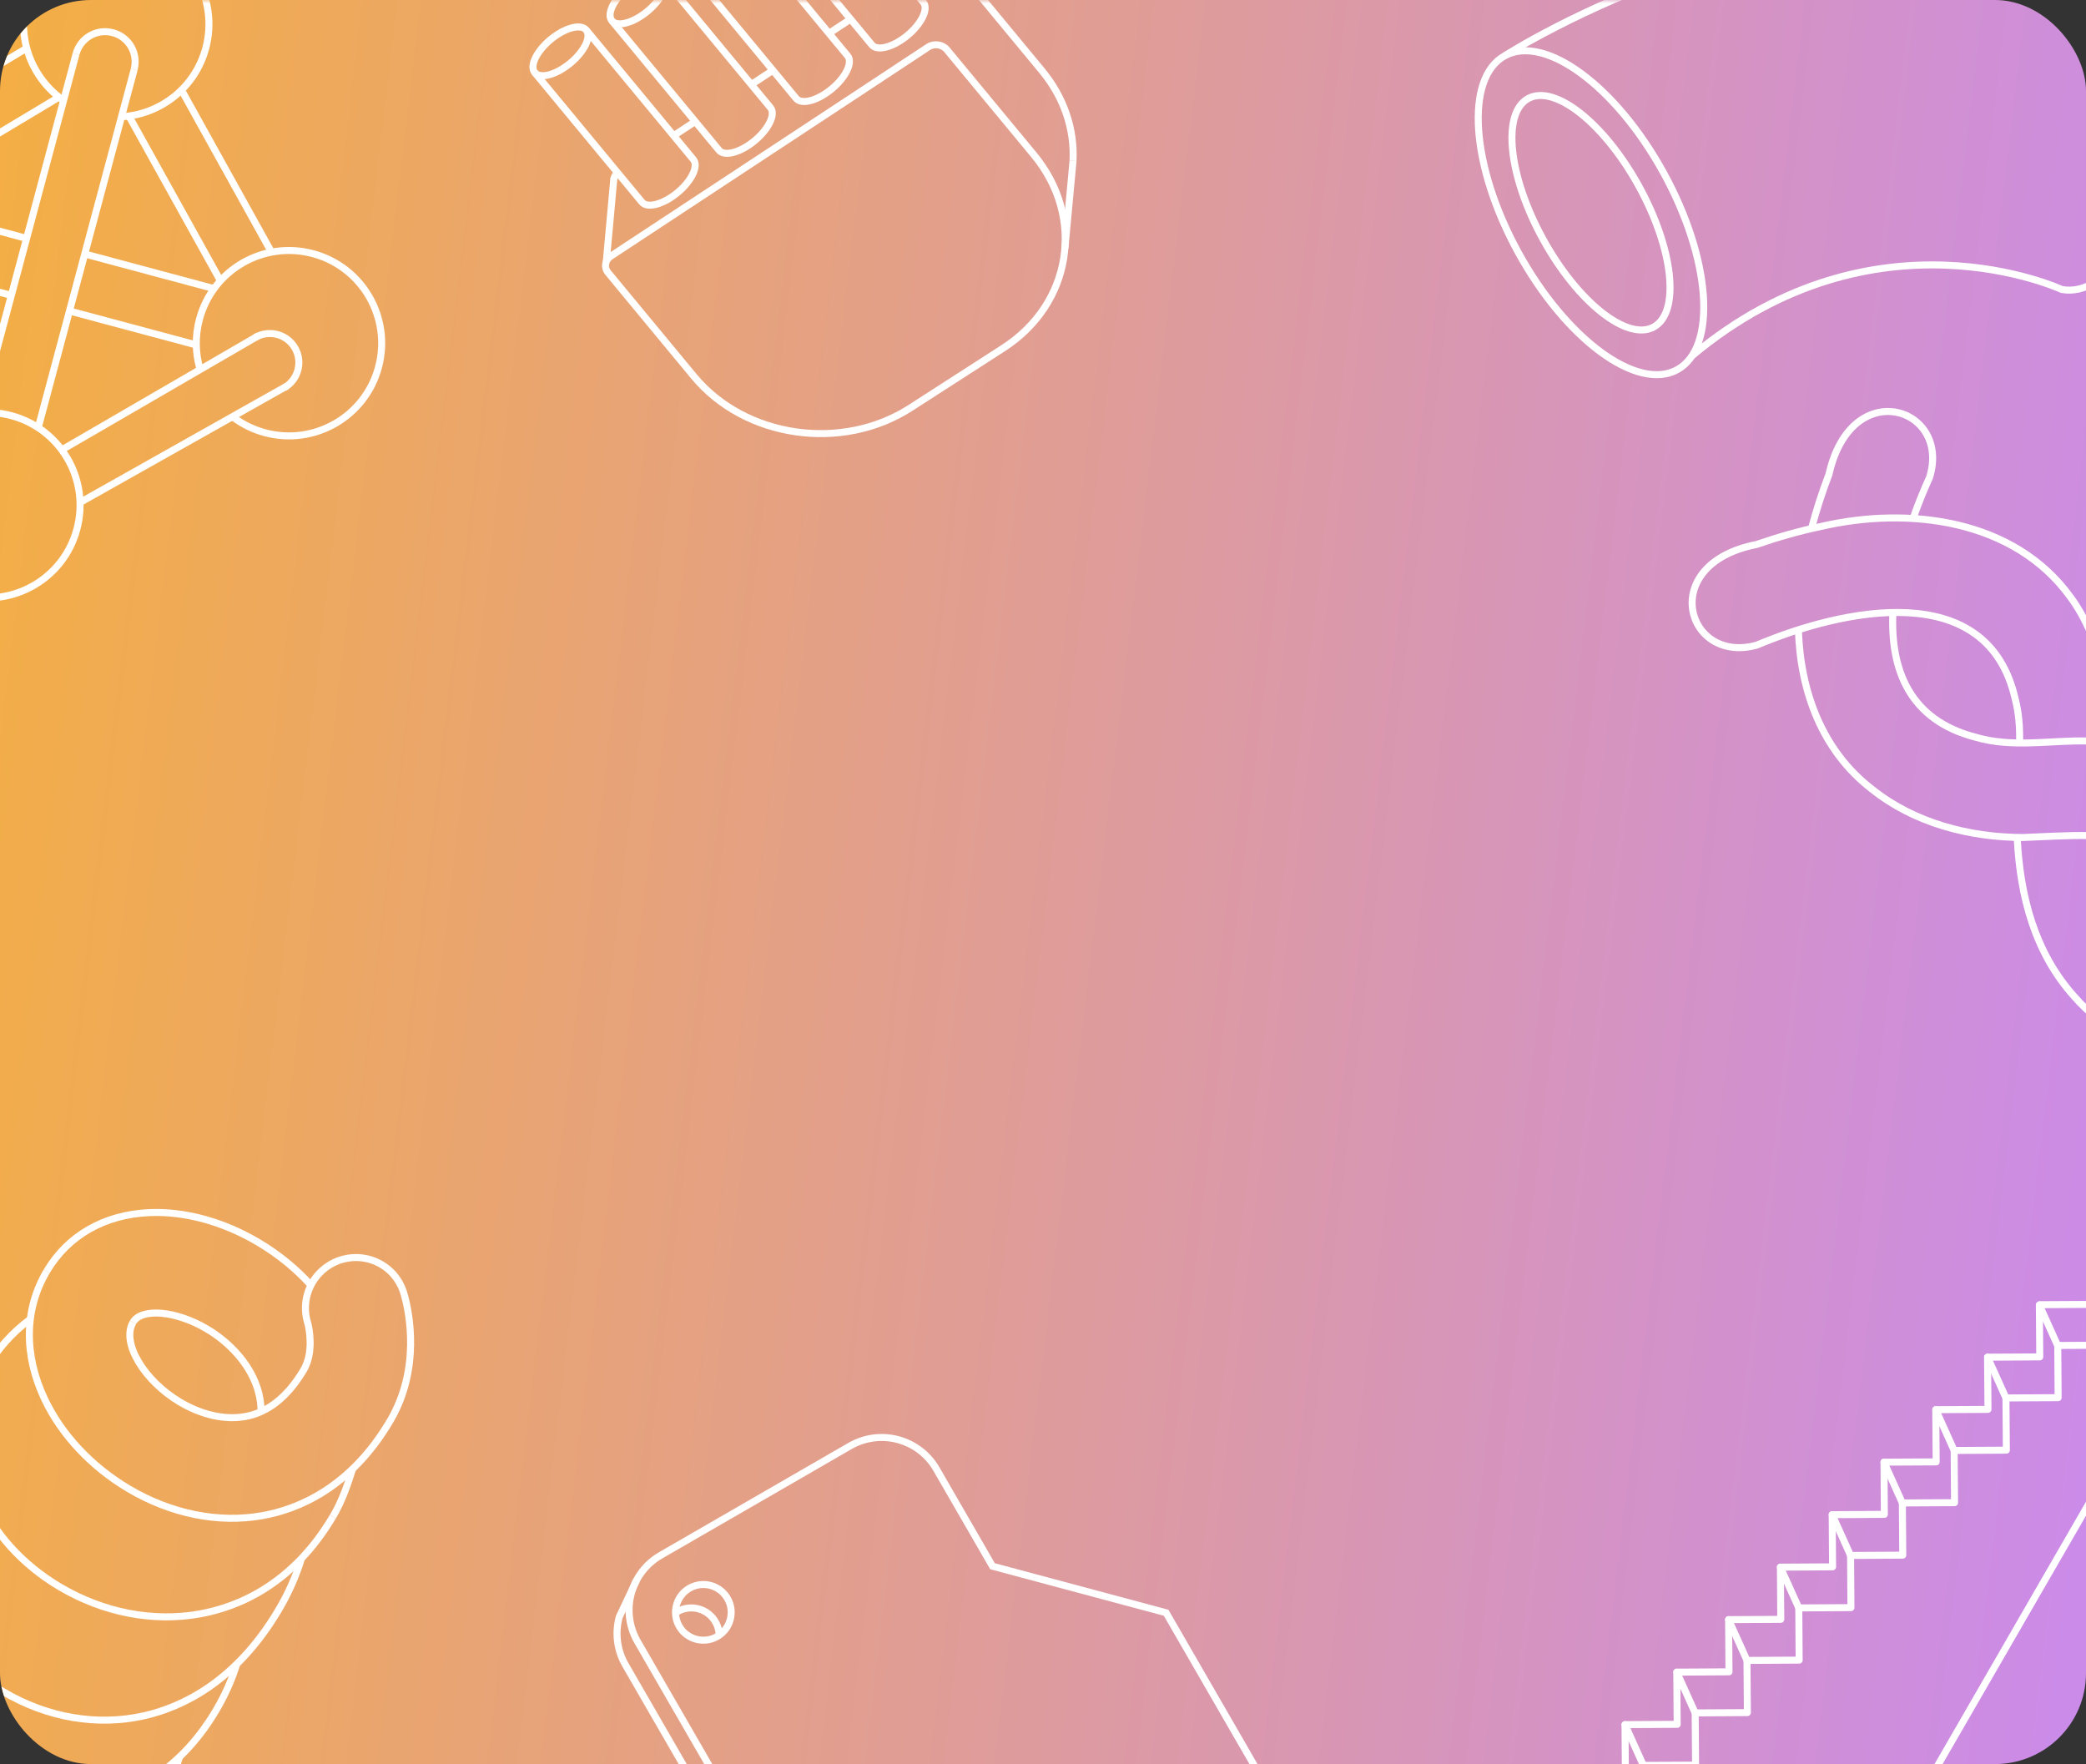 <?xml version="1.0" encoding="UTF-8"?> <svg xmlns="http://www.w3.org/2000/svg" width="298" height="252" viewBox="0 0 298 252" fill="none"><rect x="0" y="0" width="298" height="252" fill="#333333" stroke="none"/> <g clip-path="url(#clip0_218_7256)"> <rect width="298" height="252" rx="13" fill="url(#paint0_linear_218_7256)"></rect> <mask id="mask0_218_7256" style="mask-type:alpha" maskUnits="userSpaceOnUse" x="-40" y="0" width="432" height="293"> <path d="M-40 13C-40 5.82 -34.18 0 -27 0H379C386.18 0 392 5.82 392 13V279.07C392 286.249 386.18 292.07 379 292.07H-27C-34.18 292.07 -40 286.249 -40 279.07V13Z" fill="#D9D9D9"></path> </mask> <g mask="url(#mask0_218_7256)"> <path d="M129.523 -2.547L130.592 -3.252L133.743 -5.328C134.58 -5.881 135.773 -5.705 136.408 -4.937L148.839 10.086C152.072 13.992 153.514 18.553 153.289 22.979" stroke="white" stroke-miterlimit="10"></path> <path d="M118.429 4.764L119.425 4.106L121.508 2.735" stroke="white" stroke-miterlimit="10"></path> <path d="M107.033 12.269L108.257 11.465L110.411 10.044" stroke="white" stroke-miterlimit="10"></path> <path d="M95.945 19.575L97.088 18.821L99.318 17.354" stroke="white" stroke-miterlimit="10"></path> <path d="M87.661 25.655C87.732 25.226 87.982 24.823 88.401 24.549" stroke="white" stroke-miterlimit="10"></path> <path d="M81.472 9.023C83.502 7.343 84.521 5.223 83.747 4.288C82.974 3.353 80.701 3.957 78.67 5.637C76.64 7.317 75.621 9.437 76.395 10.372C77.168 11.307 79.442 10.703 81.472 9.023Z" stroke="white" stroke-miterlimit="10"></path> <path d="M76.395 10.372L91.704 28.872C92.477 29.806 94.749 29.203 96.78 27.522C98.812 25.841 99.829 23.722 99.056 22.788L83.748 4.288" stroke="white" stroke-miterlimit="10"></path> <path d="M92.486 1.615C94.517 -0.065 95.535 -2.185 94.762 -3.12C93.988 -4.055 91.715 -3.451 89.685 -1.771C87.655 -0.091 86.636 2.029 87.409 2.964C88.183 3.899 90.456 3.295 92.486 1.615Z" stroke="white" stroke-miterlimit="10"></path> <path d="M87.409 2.964L102.717 21.463C103.491 22.398 105.763 21.795 107.794 20.114C109.825 18.433 110.843 16.314 110.069 15.379L94.761 -3.12" stroke="white" stroke-miterlimit="10"></path> <path d="M98.427 -4.44L113.735 14.059C114.508 14.994 116.78 14.391 118.812 12.71C120.843 11.029 121.861 8.91 121.087 7.976L105.779 -10.524" stroke="white" stroke-miterlimit="10"></path> <path d="M109.245 -12.087L124.553 6.412C125.327 7.347 127.599 6.744 129.63 5.063C131.661 3.382 132.679 1.263 131.905 0.329L116.597 -18.171" stroke="white" stroke-miterlimit="10"></path> <path d="M86.614 37.377L87.694 25.492" stroke="white" stroke-miterlimit="10"></path> <path d="M152.127 35.493L153.292 22.977" stroke="white" stroke-miterlimit="10"></path> <path d="M129.457 8.791L132.609 6.715C133.446 6.163 134.638 6.339 135.274 7.107L147.703 22.127C155.089 31.053 153.124 43.41 143.315 49.731L130.077 58.259C120.268 64.579 106.413 62.568 99.132 53.768L86.878 38.96C86.253 38.204 86.423 37.144 87.26 36.592L90.081 34.734L95.952 30.867L101.25 27.378L107.121 23.511L112.419 20.021L118.29 16.155L123.588 12.665L129.457 8.791Z" stroke="white" stroke-miterlimit="10"></path> <path d="M166.818 259.826C166.903 259.765 166.993 259.709 167.086 259.655C168.989 258.557 171.422 259.209 172.52 261.111C172.873 261.722 173.045 262.388 173.054 263.045M90.933 225.749L88.458 230.998C87.86 233.229 88.112 235.693 89.359 237.851L105.667 266.098L131.197 272.939L137.361 283.615C139.855 287.934 145.378 289.414 149.698 286.92L176.286 271.57C177.76 270.719 178.905 269.513 179.673 268.122L181.851 263.82M96.349 230.506C96.481 230.407 96.622 230.31 96.77 230.225C98.673 229.126 101.105 229.778 102.204 231.681C102.478 232.155 102.644 232.665 102.708 233.177C102.727 233.321 102.736 233.468 102.737 233.615M141.181 274.635C141.291 274.556 141.404 274.483 141.523 274.414C143.426 273.316 145.859 273.967 146.957 275.87C147.31 276.481 147.482 277.146 147.492 277.807" stroke="white" stroke-miterlimit="10"></path> <path d="M172.785 263.201C170.882 264.3 168.45 263.648 167.351 261.745C166.253 259.842 166.904 257.41 168.807 256.311C170.71 255.213 173.143 255.864 174.241 257.767C175.337 259.672 174.685 262.104 172.785 263.201ZM141.785 223.734L133.775 209.86C131.281 205.541 125.758 204.061 121.438 206.555L94.387 222.173C90.067 224.667 88.587 230.19 91.081 234.51L107.39 262.757L132.92 269.598L139.083 280.273C141.577 284.593 147.101 286.073 151.42 283.579L178.009 268.228C182.329 265.734 183.809 260.211 181.315 255.891L166.585 230.379L141.785 223.734ZM102.469 233.771C100.566 234.869 98.133 234.217 97.035 232.315C95.936 230.412 96.588 227.979 98.491 226.881C100.394 225.782 102.826 226.434 103.925 228.337C105.021 230.241 104.369 232.674 102.469 233.771ZM147.225 277.958C145.322 279.057 142.89 278.405 141.791 276.502C140.692 274.6 141.344 272.167 143.247 271.069C145.15 269.97 147.582 270.622 148.681 272.525C149.777 274.429 149.125 276.862 147.225 277.958Z" stroke="white" stroke-miterlimit="10"></path> <path d="M-14.477 29.161L3.801 34.058" stroke="white" stroke-miterlimit="10"></path> <path d="M12.105 36.282L30.383 41.18" stroke="white" stroke-miterlimit="10"></path> <path d="M-16.14 37.441L1.619 42.199" stroke="white" stroke-miterlimit="10"></path> <path d="M9.825 44.398L28.199 49.321" stroke="white" stroke-miterlimit="10"></path> <path d="M-18.772 20.434L3.816 6.877" stroke="white" stroke-miterlimit="10"></path> <path d="M-14.76 27.775L8.43 13.87" stroke="white" stroke-miterlimit="10"></path> <path d="M38.678 35.828L25.892 12.792" stroke="white" stroke-miterlimit="10"></path> <path d="M31.531 40.179L18.4 16.542" stroke="white" stroke-miterlimit="10"></path> <path d="M28.588 52.789C27.913 50.522 27.839 48.049 28.495 45.599C30.388 38.535 37.647 34.344 44.711 36.237C51.774 38.13 55.965 45.389 54.072 52.453C52.18 59.516 44.921 63.707 37.857 61.814C36.128 61.351 34.571 60.567 33.233 59.542" stroke="white" stroke-miterlimit="10"></path> <path d="M9.081 14.352C4.606 11.26 2.33 5.583 3.818 0.028C5.711 -7.036 12.97 -11.227 20.034 -9.334C27.098 -7.441 31.288 -0.183 29.396 6.881C27.878 12.543 22.908 16.361 17.358 16.677" stroke="white" stroke-miterlimit="10"></path> <path d="M-2.874 58.969L10.861 7.708" stroke="white" stroke-miterlimit="10"></path> <path d="M5.458 61.091L19.166 9.933" stroke="white" stroke-miterlimit="10"></path> <path d="M8.908 64.211L36.921 47.951" stroke="white" stroke-miterlimit="10"></path> <path d="M11.595 71.69L40.986 55.141" stroke="white" stroke-miterlimit="10"></path> <path d="M40.623 55.378C42.605 54.234 43.285 51.699 42.14 49.716C40.995 47.734 38.46 47.054 36.478 48.199" stroke="white" stroke-miterlimit="10"></path> <path d="M10.862 7.708C11.476 5.416 13.832 4.055 16.124 4.67C18.416 5.284 19.776 7.64 19.162 9.932" stroke="white" stroke-miterlimit="10"></path> <path d="M-5.23 84.955C1.833 86.847 9.093 82.656 10.985 75.593C12.878 68.53 8.686 61.27 1.624 59.378C-5.439 57.485 -12.699 61.677 -14.592 68.74C-16.484 75.803 -12.293 83.062 -5.23 84.955Z" stroke="white" stroke-miterlimit="10"></path> <path d="M43.062 222.638C42.3 225.137 41.212 227.597 39.803 229.973C33.708 240.26 26.003 243.872 20.612 245.093C13.913 246.609 6.758 245.391 0.468 241.664C-4.96 238.448 -9.187 233.706 -11.435 228.315C-14.101 221.927 -13.831 215.23 -10.481 209.575" stroke="white" stroke-miterlimit="10"></path> <path d="M-2.008 195.518C-0.311 192.655 1.823 190.282 4.284 188.479" stroke="white" stroke-miterlimit="10"></path> <path d="M50.369 209.845C49.687 211.984 48.919 214.346 47.548 216.661" stroke="white" stroke-miterlimit="10"></path> <path d="M6.682 181.589C9.711 176.476 14.918 173.502 21.342 173.222C26.383 173.002 31.898 174.505 36.878 177.456C39.749 179.156 42.294 181.234 44.424 183.594" stroke="white" stroke-miterlimit="10"></path> <path d="M37.299 201.652C37.292 200.378 37.066 199.133 36.63 197.915C35.499 194.78 32.916 191.832 29.54 189.832C25.165 187.239 20.243 186.797 19.006 188.886" stroke="white" stroke-miterlimit="10"></path> <path d="M33.824 237.708C33.119 239.963 32.13 242.185 30.854 244.339C25.185 253.906 17.429 256.917 11.917 257.761C5.416 258.755 -1.588 257.274 -7.8 253.593C-12.967 250.531 -17.079 246.224 -19.376 241.462C-22.268 235.463 -22.131 229.23 -18.982 223.915" stroke="white" stroke-miterlimit="10"></path> <path d="M25.634 250.993C24.932 253.523 23.864 256.018 22.436 258.429C15.621 269.93 3.518 273.943 -9.155 268.908C-20.26 264.496 -30.731 253.099 -28.284 242.392C-27.51 239 -24.469 236.716 -21.131 236.78M-18.98 223.911C-17.468 221.359 -15.45 219.354 -13.162 217.851" stroke="white" stroke-miterlimit="10"></path> <path d="M47.546 216.658C41.802 226.352 34.038 229.564 28.536 230.552C21.871 231.746 14.771 230.374 8.538 226.681C3.224 223.532 -0.892 218.991 -3.049 213.89C-5.657 207.731 -5.354 201.165 -2.006 195.513" stroke="white" stroke-miterlimit="10"></path> <path d="M6.682 181.588C3.461 187.024 3.384 193.529 6.364 199.839C8.783 204.956 13.054 209.515 18.392 212.678C24.447 216.266 31.226 217.628 37.482 216.511C42.694 215.583 50.092 212.484 55.707 203.006C60.157 195.496 58.425 187.414 57.804 185.146C57.37 183.319 56.232 181.667 54.491 180.635C51.081 178.615 46.674 179.757 44.647 183.179C43.541 185.044 43.372 187.205 43.995 189.112C44.166 189.82 44.862 193.198 43.379 195.701C41.107 199.535 38.295 201.774 35.023 202.356C32.139 202.871 28.838 202.138 25.726 200.294C20.531 197.216 17.301 191.763 19.003 188.889" stroke="white" stroke-miterlimit="10"></path> <path d="M236.255 46.708C240.042 44.625 239.095 35.632 234.14 26.621C229.185 17.61 222.099 11.993 218.312 14.075C214.525 16.157 215.472 25.15 220.427 34.161C225.382 43.173 232.469 48.79 236.255 46.708Z" stroke="white" stroke-miterlimit="10"></path> <path d="M214.958 7.973C214.958 7.973 257.714 -19.718 304.174 -8.905C310.541 -7.423 313.638 4.573 310.976 18.453C308.313 32.334 300.951 42.582 294.53 41.35C294.53 41.35 267.862 28.928 241.709 50.84" stroke="white" stroke-miterlimit="10"></path> <path d="M239.611 52.808C245.339 49.658 244.464 37.068 237.656 24.688C230.849 12.307 220.686 4.824 214.958 7.973C209.23 11.123 210.106 23.713 216.913 36.093C223.721 48.474 233.883 55.957 239.611 52.808Z" stroke="white" stroke-miterlimit="10"></path> <path d="M270.418 87.498C270.029 95.579 272.747 102.877 282.248 105.319C287.502 106.862 292.945 105.72 298.305 105.851C307.649 106.062 317.549 108.383 324.484 114.995C330.038 120.113 332.317 127.073 332.514 134.291" stroke="white" stroke-miterlimit="10"></path> <path d="M258.779 75.51C259.472 72.88 260.318 70.288 261.283 67.748C264.49 53.503 278.763 58.2 275.653 68.194C274.837 69.988 274.024 71.975 273.291 74.07" stroke="white" stroke-miterlimit="10"></path> <path d="M318.989 137.516C319.226 135.346 319.172 133.651 318.775 131.496C317.901 125.792 312.926 122.093 307.632 120.682C301.572 118.787 295.212 119.402 288.983 119.639C281.352 119.618 273.509 117.585 267.469 112.772C260.253 107.237 257.195 98.717 256.913 89.969" stroke="white" stroke-miterlimit="10"></path> <path d="M301.829 105.712C302.218 101.374 300.209 91.212 295.771 85.288C287.757 74.18 272.703 72.302 260.148 75.204C257.029 75.86 253.956 76.737 250.946 77.779C236.613 80.567 240.889 94.971 250.97 92.156C263.169 87.029 283.942 82.381 287.885 99.846C288.405 101.829 288.546 103.834 288.519 105.845" stroke="white" stroke-miterlimit="10"></path> <path d="M288.182 119.874C288.615 128.14 290.712 136.111 296.32 142.351C305.211 152.592 320.359 152.438 332.35 148.568C334.948 147.775 337.511 146.855 340.025 145.821C353.271 141.837 345.887 126.377 334.075 133.691C331.416 134.75 328.707 135.668 325.934 136.37C321.725 137.406 317.267 138.049 312.979 137.125C307.304 136.085 303.752 131.002 302.497 125.669C301.928 123.64 301.406 120.177 301.434 119.831" stroke="white" stroke-miterlimit="10"></path> <path d="M301.374 185.231L301.366 185.236L301.42 192.158L294.01 192.201L293.965 192.245L294.02 199.659L286.564 199.699L286.623 207.156L279.164 207.2L279.223 214.657L271.767 214.697L271.825 222.154L264.367 222.197L264.423 229.649L256.969 229.695L257.023 237.15L249.571 237.192L249.625 244.647L242.167 244.691L242.225 252.148L234.769 252.188L234.827 259.645L227.369 259.689L227.429 267.142L219.971 267.186L220.025 274.295L253.053 293.363L311.956 191.34L301.374 185.231Z" stroke="white" stroke-miterlimit="10" stroke-linecap="round" stroke-linejoin="round"></path> <path d="M309.328 185.519L298.746 179.41L298.741 179.412L298.795 186.334L291.384 186.376L291.339 186.421L291.395 193.834L283.939 193.874L283.997 201.332L276.539 201.375L276.597 208.832L269.141 208.872L269.195 216.328L261.741 216.373L261.797 223.825L254.343 223.87L254.397 231.326L246.941 231.366L246.999 238.823L239.541 238.866L239.599 246.323L232.143 246.364L232.201 253.821L224.743 253.864L224.804 261.318L217.345 261.361L217.397 268.474" stroke="white" stroke-miterlimit="10" stroke-linecap="round" stroke-linejoin="round"></path> <path d="M298.738 179.413L301.365 185.237" stroke="white" stroke-miterlimit="10" stroke-linecap="round" stroke-linejoin="round"></path> <path d="M291.337 186.421L293.964 192.245" stroke="white" stroke-miterlimit="10" stroke-linecap="round" stroke-linejoin="round"></path> <path d="M283.937 193.875L286.563 199.699" stroke="white" stroke-miterlimit="10" stroke-linecap="round" stroke-linejoin="round"></path> <path d="M276.537 201.375L279.164 207.2" stroke="white" stroke-miterlimit="10" stroke-linecap="round" stroke-linejoin="round"></path> <path d="M269.139 208.873L271.765 214.697" stroke="white" stroke-miterlimit="10" stroke-linecap="round" stroke-linejoin="round"></path> <path d="M261.739 216.374L264.366 222.198" stroke="white" stroke-miterlimit="10" stroke-linecap="round" stroke-linejoin="round"></path> <path d="M254.341 223.87L256.968 229.694" stroke="white" stroke-miterlimit="10" stroke-linecap="round" stroke-linejoin="round"></path> <path d="M246.94 231.365L249.571 237.191" stroke="white" stroke-miterlimit="10" stroke-linecap="round" stroke-linejoin="round"></path> <path d="M239.539 238.866L242.166 244.69" stroke="white" stroke-miterlimit="10" stroke-linecap="round" stroke-linejoin="round"></path> <path d="M232.141 246.364L234.767 252.188" stroke="white" stroke-miterlimit="10" stroke-linecap="round" stroke-linejoin="round"></path> </g> </g> <defs> <linearGradient id="paint0_linear_218_7256" x1="2.56363e-06" y1="6.848" x2="319.642" y2="45.1" gradientUnits="userSpaceOnUse"> <stop stop-color="#F4AE44"></stop> <stop offset="1" stop-color="#CB8BE9"></stop> </linearGradient> <clipPath id="clip0_218_7256"> <rect width="298" height="252" rx="13" fill="white"></rect> </clipPath> </defs> </svg> 